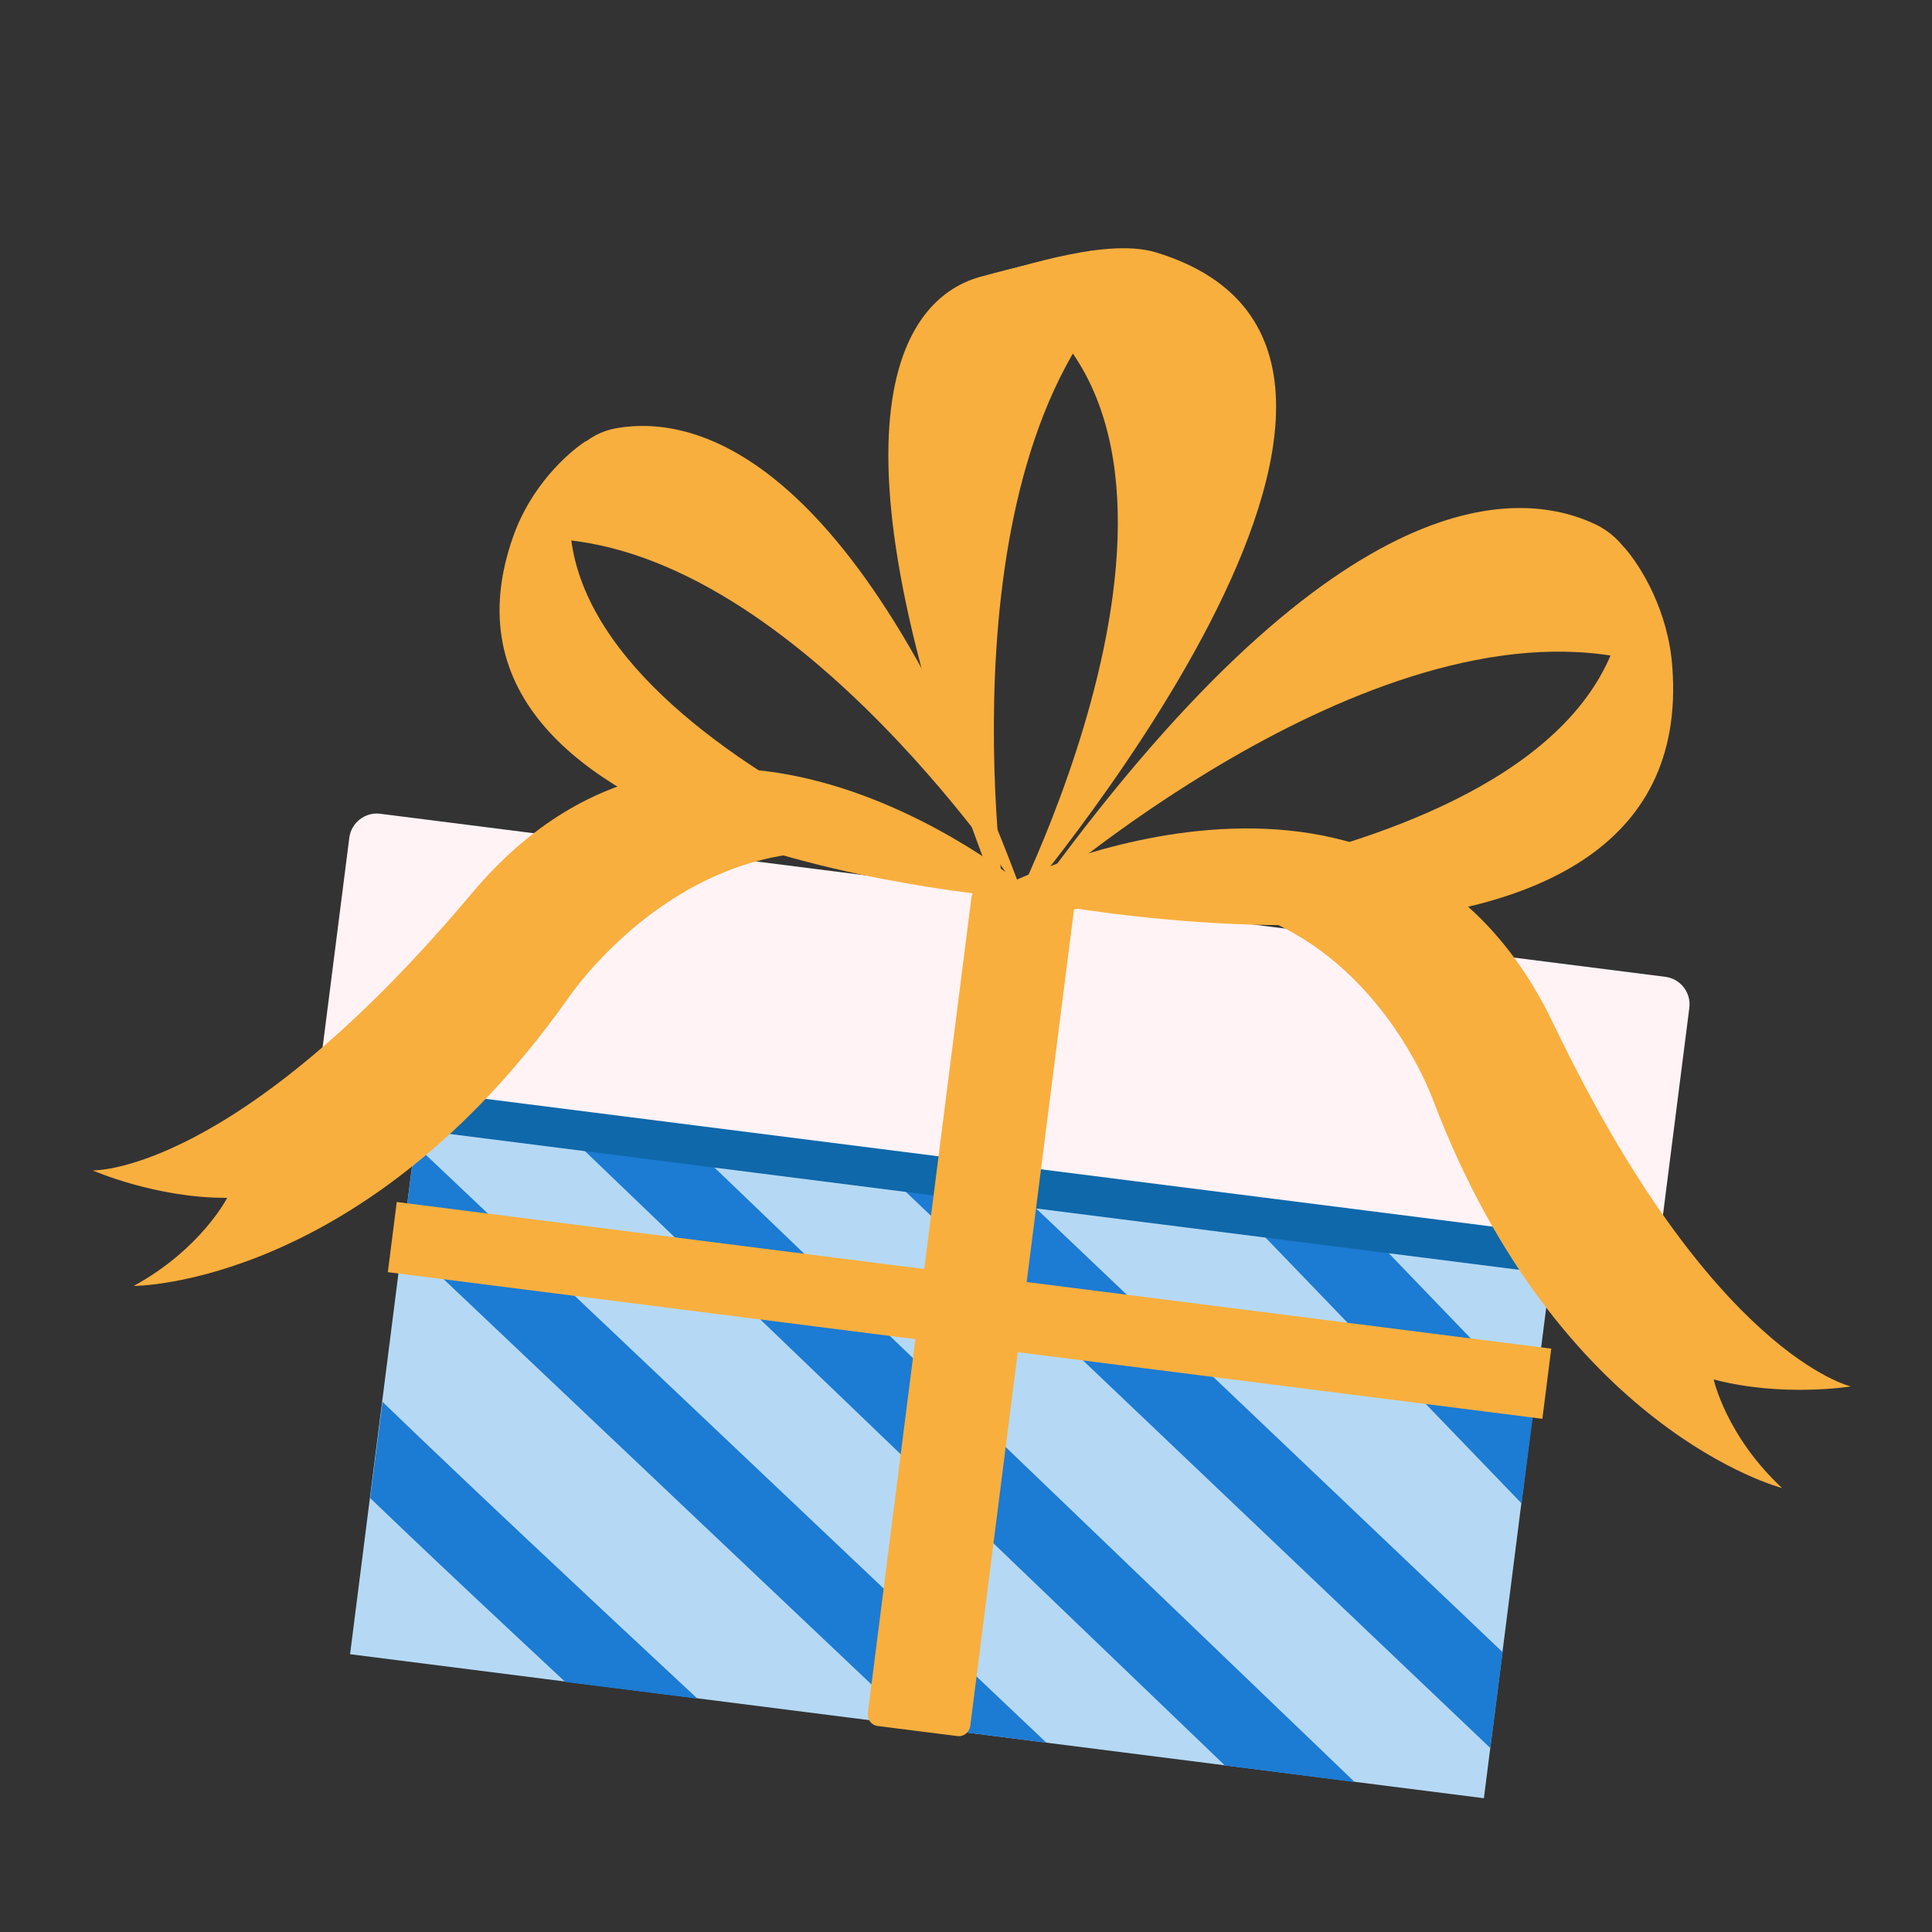 <?xml version="1.0" encoding="UTF-8"?> <!-- Generator: Adobe Illustrator 22.1.0, SVG Export Plug-In . SVG Version: 6.00 Build 0) --> <svg xmlns="http://www.w3.org/2000/svg" xmlns:xlink="http://www.w3.org/1999/xlink" x="0px" y="0px" viewBox="0 0 500 500" style="enable-background:new 0 0 500 500;" xml:space="preserve"><rect x="0" y="0" width="500" height="500" fill="#333333" stroke="none"/> <style type="text/css"> .st0{fill:#B5D9F4;} .st1{fill:none;} .st2{fill:#1C7BD3;} .st3{fill:#0F68AA;} .st4{fill:#FFF3F6;} .st5{fill:#F8AF3E;} </style> <g id="BACKGROUND"> </g> <g id="OBJECTS"> </g> <g id="Слой_3"> </g> <g id="Слой_4"> </g> <g id="Слой_5"> <g> <g> <rect x="159.3" y="210.2" transform="matrix(0.126 -0.992 0.992 0.126 -137.993 559.648)" class="st0" width="178.7" height="295.8"></rect> <g> <rect x="177.5" y="231" transform="matrix(0.126 -0.992 0.992 0.126 -160.897 575.179)" class="st1" width="136.9" height="295.8"></rect> </g> <g> <polygon class="st1" points="406.6,288.1 313.1,276.2 397.1,363.5 "></polygon> <polygon class="st1" points="107.4,296.2 270.8,451 317,456.9 112,260.1 "></polygon> <path class="st1" d="M95.8,387.7l-5.1,40.5l55.6,7.1c-4-3.8-8.1-7.6-12.2-11.4C118.9,409.6,106.3,397.7,95.8,387.7z"></path> <polygon class="st1" points="183.2,259.7 134.2,253.5 350.6,461.2 384.1,465.4 385.7,452.4 "></polygon> <polygon class="st1" points="393.8,389.1 281.2,272.2 216.9,264 388.9,427.6 "></polygon> <path class="st1" d="M98.9,362.7c22.7,21.9,52.5,49.9,81.5,76.8l56.5,7.2L104.2,321L98.9,362.7z"></path> <path class="st2" d="M95.8,387.7c10.5,10.1,23.1,22,38.3,36.2c4.1,3.8,8.1,7.6,12.2,11.4l34.2,4.3c-29-27-58.8-54.9-81.5-76.8 L95.8,387.7z"></path> <polygon class="st2" points="104.2,321 236.9,446.7 270.8,451 107.4,296.2 "></polygon> <polygon class="st2" points="113.1,250.8 112,260.1 317,456.9 350.6,461.2 134.2,253.5 "></polygon> <polygon class="st2" points="388.9,427.6 216.9,264 183.2,259.7 385.7,452.4 "></polygon> <polygon class="st2" points="397.1,363.5 313.1,276.2 281.2,272.2 393.8,389.1 "></polygon> </g> <rect x="236.3" y="142.3" transform="matrix(0.126 -0.992 0.992 0.126 -63.102 508.866)" class="st3" width="41.9" height="295.8"></rect> <path class="st4" d="M422.2,322L89.6,279.8c-3.9-0.5-6.7-4.1-6.2-8l7-55c0.5-3.9,4.1-6.7,8-6.2L431,252.8c3.9,0.5,6.7,4.1,6.2,8 l-7,55C429.7,319.8,426.1,322.5,422.2,322z"></path> </g> <g> <path class="st5" d="M159.6,110.8c20.3-3.5,62.9,6,105.5,121.9c0,0-57.9-89.6-121.6-93.2c0,0-0.8-5.5,0.9-13.8 C146,118.1,152,112.1,159.6,110.8z"></path> <path class="st5" d="M151.7,114.1c-5.2,3.4-14.3,11.9-18.8,24.5c-29.6,82.8,132.2,94,132.2,94S121.1,184.5,151.7,114.1z"></path> </g> <g> <path class="st5" d="M412.9,135.7c-20.3-9.6-67.9-12-146.3,97.4c0,0,86.9-77.3,154.8-62.6c0,0,2.4-5.5,3.1-14.8 C425.1,147.3,420.5,139.3,412.9,135.7z"></path> <path class="st5" d="M420.2,141.5c4.5,5,11.6,16.7,12.6,31.2c7.1,95.6-166.2,60.4-166.2,60.4S432,224.3,420.2,141.5z"></path> </g> <g> <g> <path class="st5" d="M253.5,71.7c-21.6,6.1-43,41.2,7.1,166.2c0,0-18.4-114.8,30.5-164.2l-9-8.8 C284.9,64.8,271.5,66.7,253.5,71.7z"></path> <path class="st5" d="M253.5,71.7c6.6-1,31.6-10.6,45.6-6.4c88,26.7-38.4,172.6-38.4,172.6S329.6,106.3,253.5,71.7z"></path> </g> </g> <g> <rect x="241.7" y="188.5" transform="matrix(0.126 -0.992 0.992 0.126 -117.075 545.249)" class="st5" width="18.3" height="301.2"></rect> <path class="st5" d="M251.4,232.3l-26.8,211c-0.2,1.7,0.9,3.2,2.6,3.4l20.6,2.6c1.6,0.2,3.1-1,3.3-2.6L278,235 c0.2-1.7-1-3.2-2.7-3.4l-20.7-1.9C253,229.5,251.6,230.7,251.4,232.3z"></path> </g> <path class="st5" d="M267.7,231.4c0,0-84.4-73.1-145.6-0.2S24,302.9,24,302.9s16.3,7.2,34.8,7.1c0,0-6.8,13.3-24.2,22.8 c0,0,59.5,0.2,112.4-74.4c0,0,45.3-68.1,114.5-21.8L267.7,231.4z"></path> <path class="st5" d="M260.9,228.7c0,0,100-49.7,141.1,36.2s77,93.9,77,93.9s-17.6,2.9-35.5-1.8c0,0,3.2,14.6,17.7,28.1 c0,0-57.6-14.7-90.2-100.1c0,0-25.6-73.9-104.2-46.3L260.9,228.7z"></path> </g> </g> </svg> 